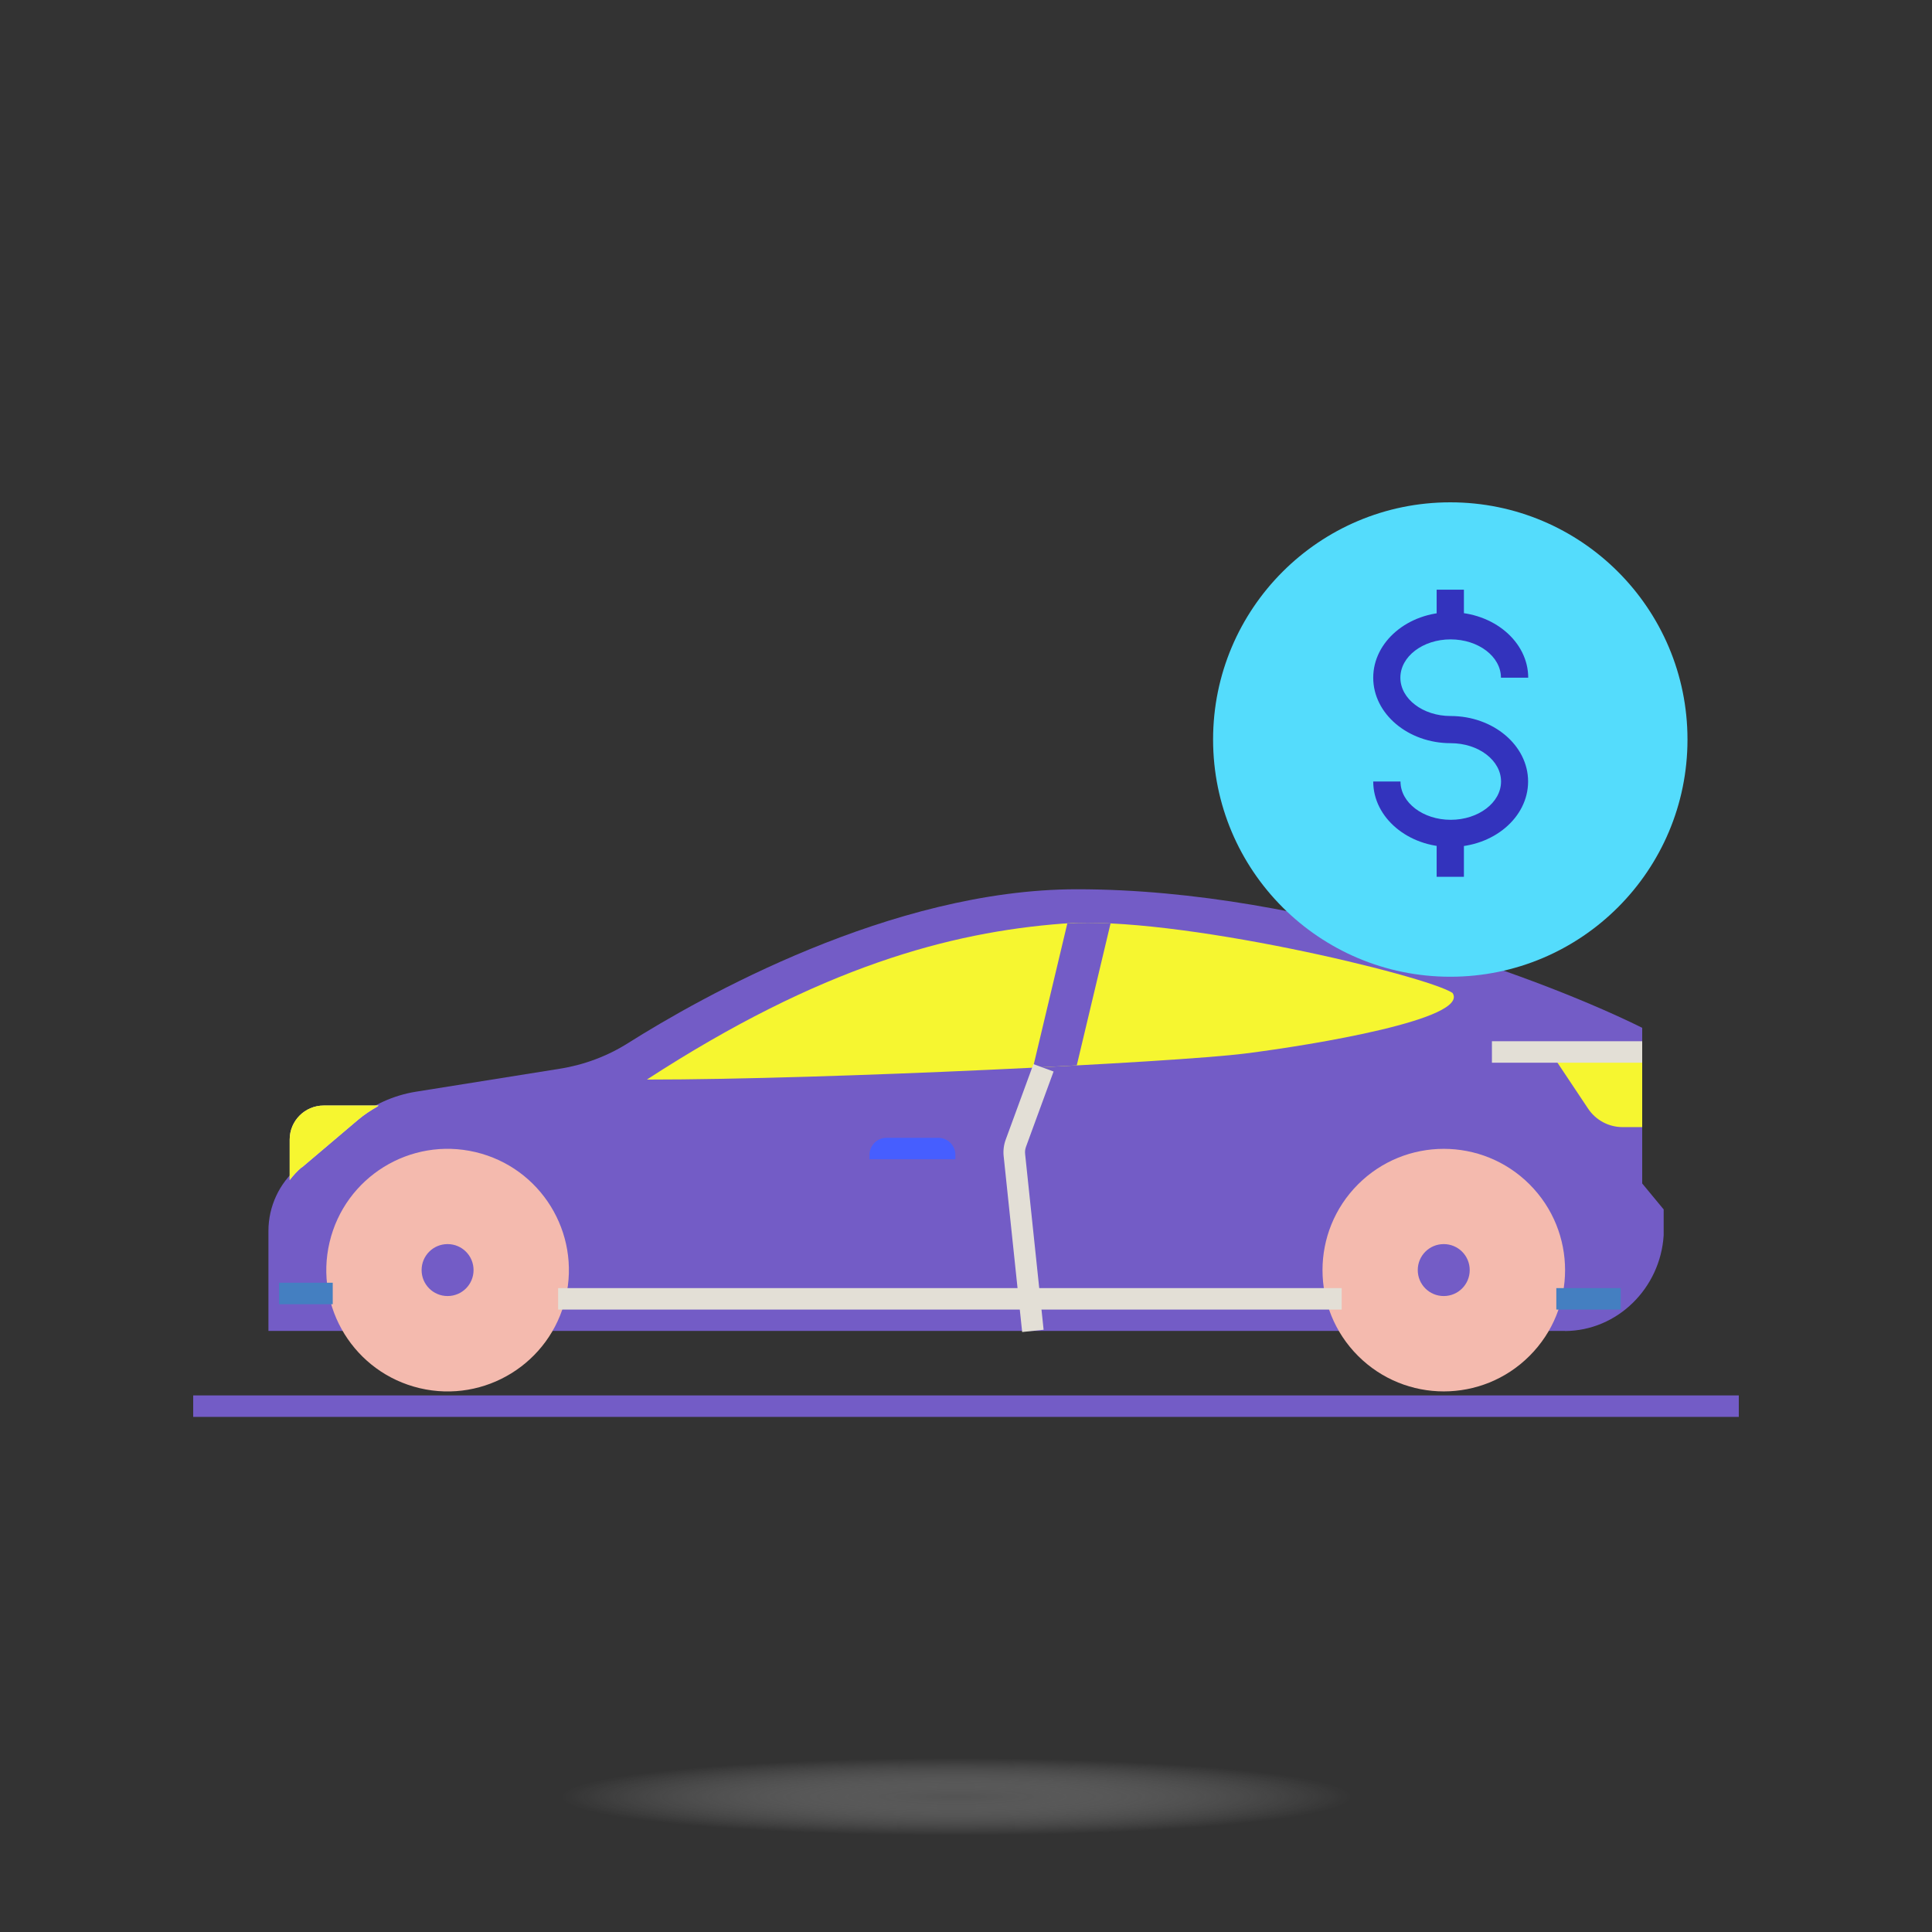 <svg width="100" height="100" viewBox="0 0 100 100" fill="none" xmlns="http://www.w3.org/2000/svg">
<rect x="0" y="0" width="100" height="100" fill="#333333" stroke="none"/>
<ellipse cx="49.5" cy="93" rx="20.5" ry="2" fill="url(#paint0_radial_10_2406)"/>
<g clip-path="url(#clip0_10_2406)">
<path d="M81.005 68.894C83.728 68.878 85.939 66.667 86.111 63.944V62.6L85 61.256V53.2C80.5 50.956 67.9 46.028 55.744 46.028C46.122 46.028 36.222 51.65 32.511 53.989C31.439 54.667 30.233 55.117 28.978 55.317L21.533 56.506C20.361 56.694 19.256 57.194 18.35 57.961L15.417 60.433C14.45 61.25 13.894 62.45 13.894 63.711V68.889H81.011L81.005 68.894Z" fill="#735CC6"/>
<path d="M79.169 70.18C81.621 67.729 81.621 63.754 79.169 61.302C76.718 58.851 72.743 58.851 70.291 61.302C67.84 63.754 67.84 67.729 70.291 70.18C72.743 72.632 76.718 72.632 79.169 70.18Z" fill="#F4BAAE"/>
<path d="M15.622 60.428L18.539 57.956C18.85 57.694 19.189 57.472 19.539 57.272L19.594 57.222H16.756C15.783 57.222 14.994 58.011 14.994 58.983V61.072H15C15.183 60.833 15.383 60.617 15.611 60.422L15.622 60.428Z" fill="#E3DFD6"/>
<path d="M15.622 60.428L18.539 57.956C18.85 57.694 19.189 57.472 19.539 57.272L19.594 57.222H16.756C15.783 57.222 14.994 58.011 14.994 58.983V61.072H15C15.183 60.833 15.383 60.617 15.611 60.422L15.622 60.428Z" fill="#F6F630"/>
<path d="M29.277 67.184C30.074 63.809 27.984 60.428 24.61 59.632C21.235 58.835 17.854 60.925 17.058 64.299C16.261 67.674 18.351 71.055 21.725 71.852C25.1 72.648 28.481 70.558 29.277 67.184Z" fill="#F4BAAE"/>
<path d="M21.822 65.739C21.822 66.483 22.422 67.083 23.167 67.083C23.911 67.083 24.511 66.483 24.511 65.739C24.511 64.994 23.911 64.394 23.167 64.394C22.422 64.394 21.822 64.994 21.822 65.739Z" fill="#735CC6"/>
<path d="M73.383 65.739C73.383 66.483 73.983 67.083 74.728 67.083C75.472 67.083 76.072 66.483 76.072 65.739C76.072 64.994 75.472 64.394 74.728 64.394C73.983 64.394 73.383 64.994 73.383 65.739Z" fill="#735CC6"/>
<path d="M33.483 55.878C42.9 55.878 60.833 54.983 64.422 54.533C68.011 54.083 76.078 52.739 75.183 51.394C73.839 50.5 60.833 47.361 55.006 47.806C49.178 48.25 42.45 50.05 33.483 55.878Z" fill="#F6F630"/>
<path d="M53.461 55.261C54.239 55.222 55 55.183 55.733 55.144L57.483 47.794C56.667 47.756 55.911 47.756 55.245 47.794L53.467 55.261H53.461Z" fill="#735CC6"/>
<path d="M80.244 54.45L82.2 57.383C82.594 57.978 83.267 58.339 83.983 58.339H85V54.45H80.244Z" fill="#F6F630"/>
<path d="M52.906 68.939L51.95 59.85C51.917 59.556 51.956 59.25 52.061 58.972L53.489 55.078L54.533 55.461L53.106 59.356C53.061 59.478 53.044 59.606 53.061 59.739L54.017 68.828L52.911 68.945L52.906 68.939Z" fill="#E3DFD6"/>
<path d="M85 53.894H77.222V55.006H85V53.894Z" fill="#E3DFD6"/>
<path d="M45.878 58.894H48.572C49.056 58.894 49.45 59.289 49.45 59.772V60.006H45.006V59.772C45.006 59.289 45.4 58.894 45.883 58.894H45.878Z" fill="#465EFF"/>
<path d="M69.445 66.672H28.889V67.783H69.445V66.672Z" fill="#E3DFD6"/>
<path d="M17.222 66.394H14.444V67.506H17.222V66.394Z" fill="#447FC1"/>
<path d="M83.889 66.672H80.555V67.783H83.889V66.672Z" fill="#447FC1"/>
<path d="M90 72.228H10V73.339H90V72.228Z" fill="#735CC6"/>
<path d="M75.067 50.556C81.847 50.556 87.344 45.059 87.344 38.278C87.344 31.497 81.847 26 75.067 26C68.286 26 62.789 31.497 62.789 38.278C62.789 45.059 68.286 50.556 75.067 50.556Z" fill="#54DCFC"/>
<path d="M75.089 43.839C72.878 43.839 71.078 42.317 71.078 40.45H72.489C72.489 41.544 73.656 42.433 75.089 42.433C76.522 42.433 77.694 41.544 77.694 40.45C77.694 39.356 76.528 38.467 75.089 38.467C72.878 38.467 71.078 36.944 71.078 35.078C71.078 33.211 72.878 31.689 75.089 31.689C77.3 31.689 79.1 33.211 79.1 35.078H77.689C77.689 33.983 76.522 33.094 75.083 33.094C73.644 33.094 72.483 33.983 72.483 35.078C72.483 36.172 73.65 37.061 75.083 37.061C77.294 37.061 79.094 38.583 79.094 40.45C79.094 42.317 77.294 43.839 75.083 43.839H75.089Z" fill="#3333BD"/>
<path d="M75.772 30.522H74.361V32.461H75.772V30.522Z" fill="#3333BD"/>
<path d="M75.772 43.444H74.361V45.383H75.772V43.444Z" fill="#3333BD"/>
</g>
<defs>
<radialGradient id="paint0_radial_10_2406" cx="0" cy="0" r="1" gradientUnits="userSpaceOnUse" gradientTransform="translate(49.5 93) scale(20.5 2)">
<stop stop-color="#737373" stop-opacity="0.5"/>
<stop offset="1" stop-color="white" stop-opacity="0"/>
</radialGradient>
<clipPath id="clip0_10_2406">
<rect width="80" height="47.339" fill="white" transform="translate(10 26)"/>
</clipPath>
</defs>
</svg>
